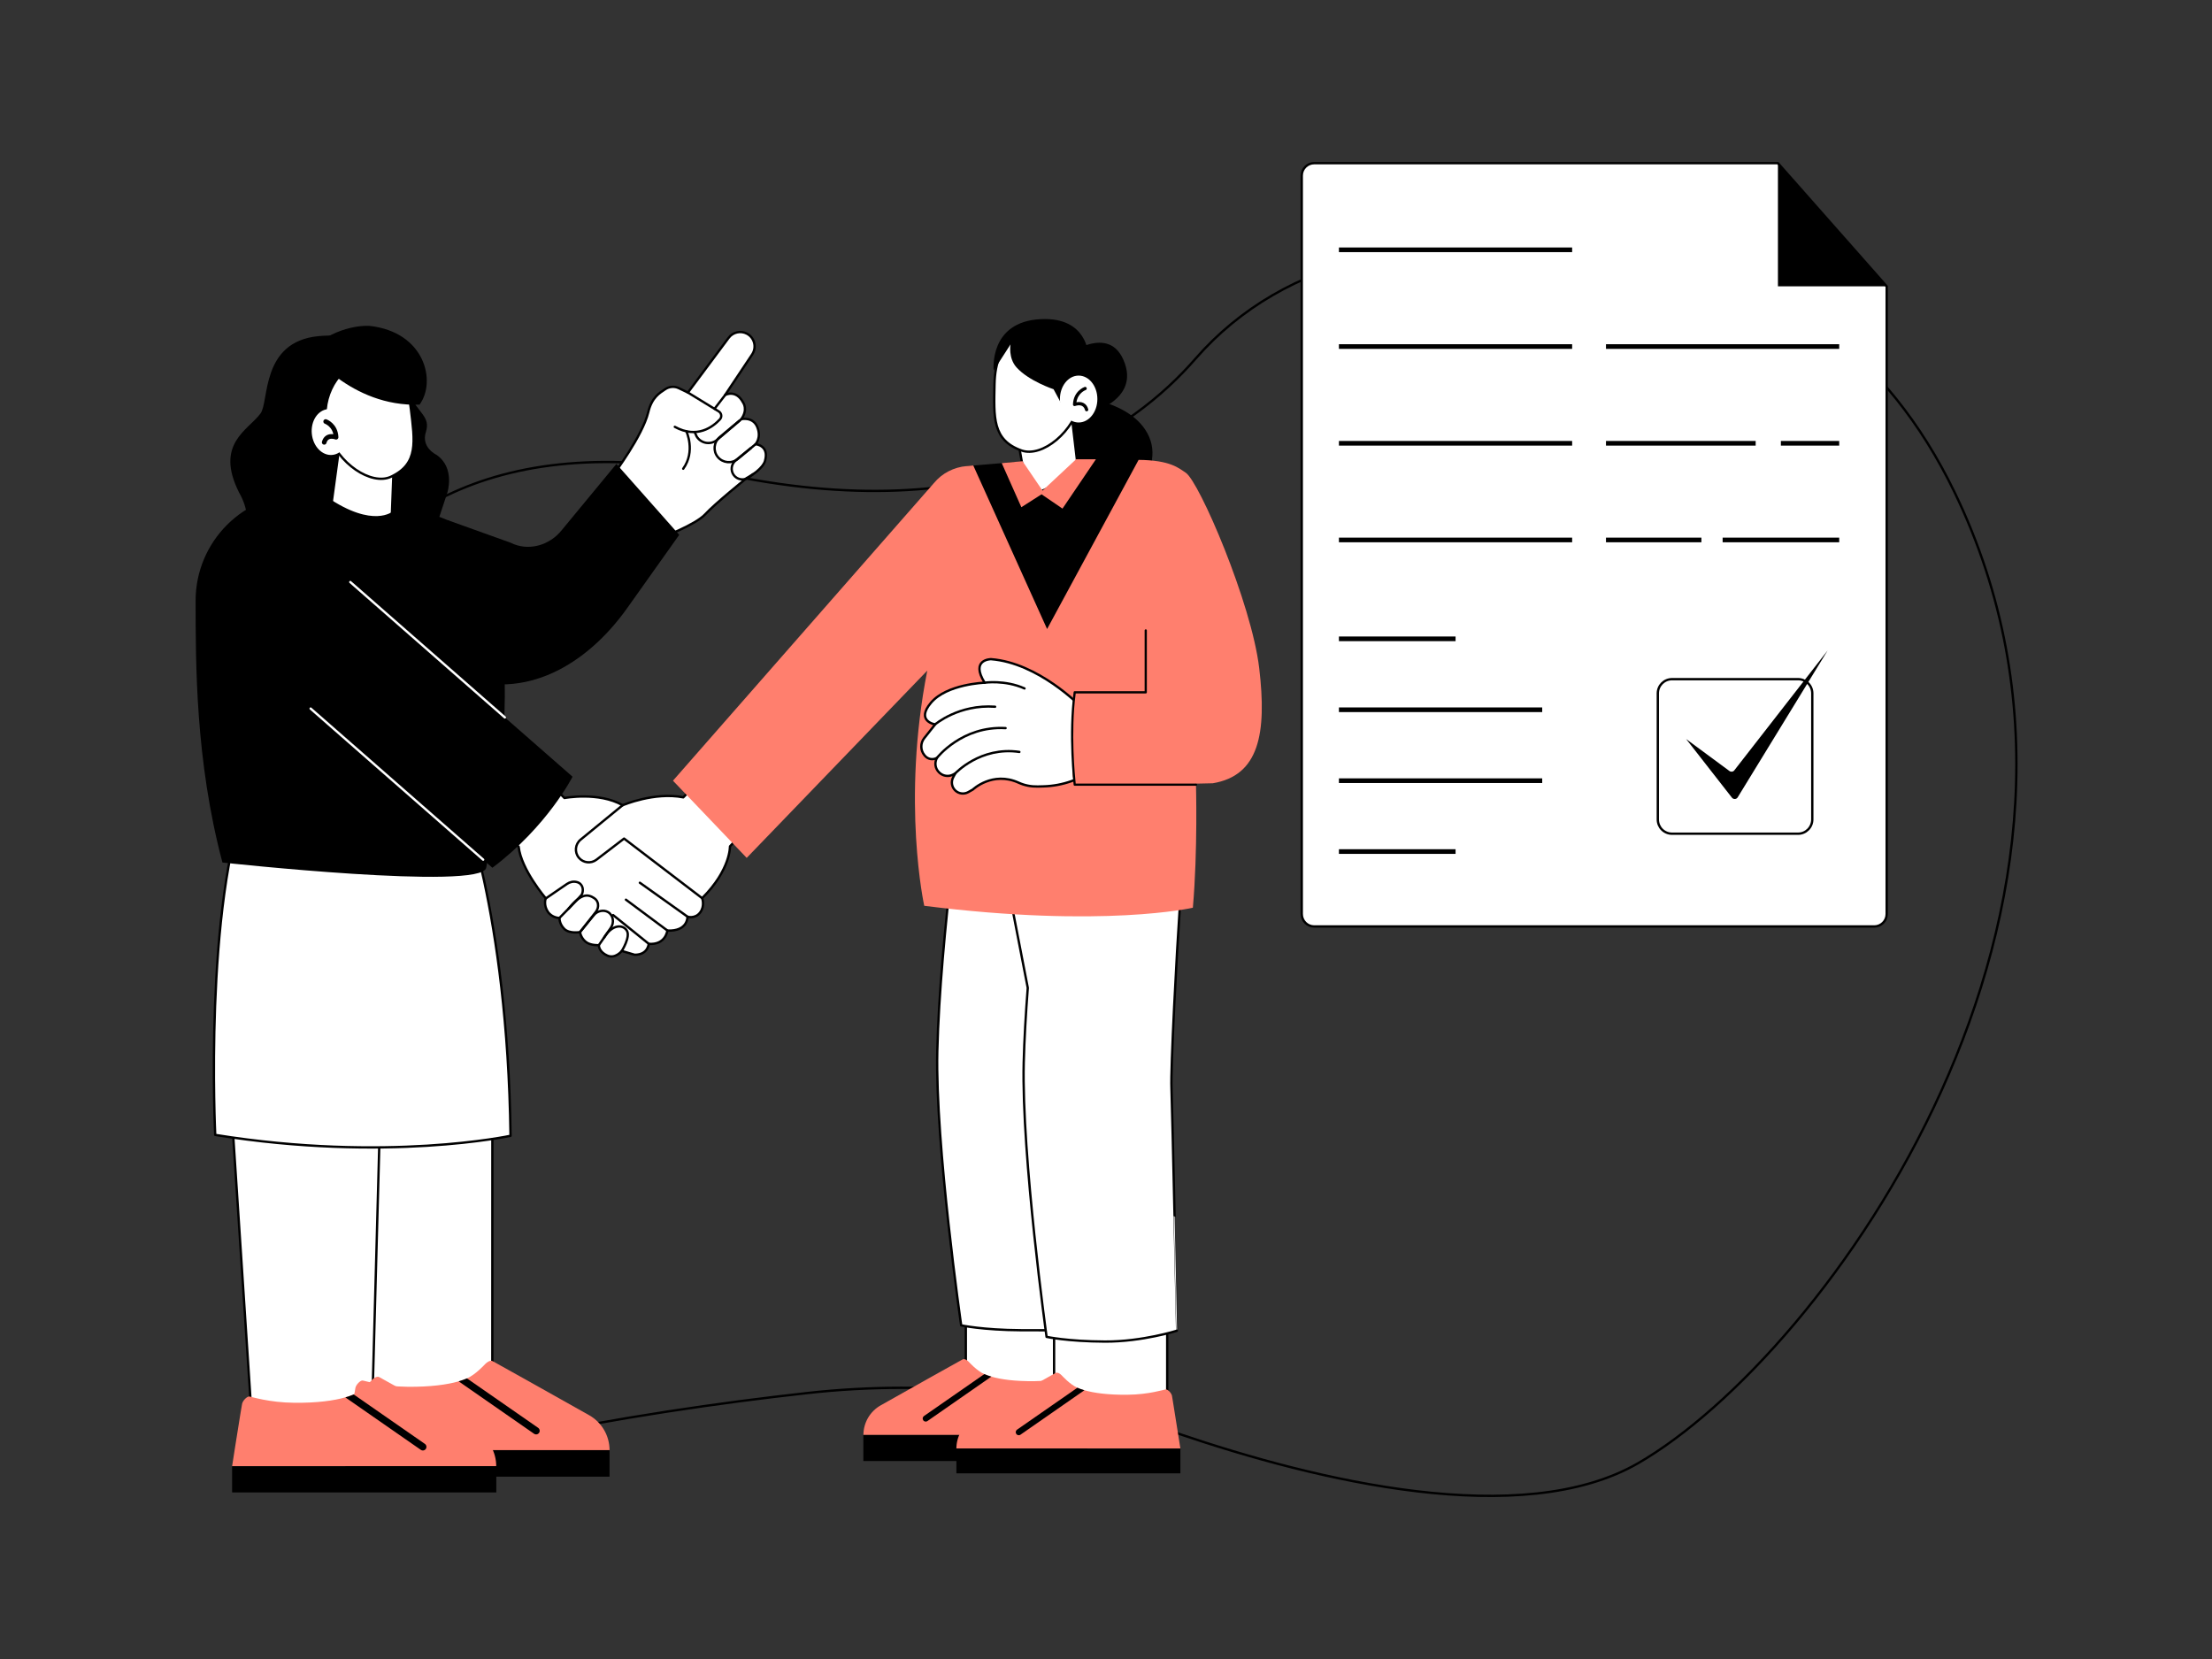 <svg xmlns="http://www.w3.org/2000/svg" xml:space="preserve" id="business-deal" x="0" y="0" enable-background="new 0 0 300 225" version="1.1" viewBox="0 0 300 225">
  <rect x="0" y="0" width="300" height="225" fill="#333333" stroke="none"/>
  <g>
    <path fill="none" stroke="#000" stroke-miterlimit="10" stroke-width=".316" d="M34.35,118.83c0,0-2.53-68.08,64.78-54.34c35.96,7.34,54.66-6.24,63.01-15.84c6.01-6.9,14.16-11.57,23.1-13.5
		c22.62-4.88,61.35-6.58,79.82,31.56c27,55.74-17.43,117.05-42.9,131.74c-15.75,9.08-43.5,2.4-62.39-4.03
		c-16.16-5.5-33.32-7.38-50.28-5.49c-11.71,1.3-25.76,3.31-40.24,6.38C29.01,203.83,34.35,118.83,34.35,118.83z"></path>
    <g>
      <path fill="#fff" stroke="#000" stroke-linecap="round" stroke-linejoin="round" stroke-miterlimit="10" stroke-width=".316" d="M241.13,22.13h-62.89c-0.93,0-1.69,0.75-1.69,1.69v100.14c0,0.93,0.75,1.69,1.69,1.69h75.95
			c0.93,0,1.69-0.75,1.69-1.69V38.83L241.13,22.13z"></path>
      <polygon points="241.13 22.13 241.13 38.83 255.88 38.83"></polygon>
      <path fill="#fff" stroke="#000" stroke-linecap="round" stroke-linejoin="round" stroke-miterlimit="10" stroke-width=".316" d="M243.86,113.07h-17.09c-1.07,0-1.93-0.86-1.93-1.93V94.04c0-1.07,0.86-1.93,1.93-1.93h17.09
			c1.07,0,1.93,0.86,1.93,1.93v17.09C245.79,112.2,244.93,113.07,243.86,113.07z"></path>
      <g>
        <path d="M235.67,108.14c-0.17,0.28-0.57,0.3-0.78,0.04l-6.21-7.95l0,0l5.88,4.34c0.21,0.15,0.5,0.11,0.65-0.09l12.66-16.26l0,0
				L235.67,108.14z"></path>
      </g>
      <line x1="181.59" x2="213.22" y1="33.88" y2="33.88" fill="none" stroke="#000" stroke-miterlimit="10" stroke-width=".632"></line>
      <line x1="181.59" x2="213.22" y1="47" y2="47" fill="none" stroke="#000" stroke-miterlimit="10" stroke-width=".632"></line>
      <line x1="217.81" x2="249.44" y1="47" y2="47" fill="none" stroke="#000" stroke-miterlimit="10" stroke-width=".632"></line>
      <line x1="217.81" x2="238.11" y1="60.12" y2="60.12" fill="none" stroke="#000" stroke-miterlimit="10" stroke-width=".632"></line>
      <line x1="241.53" x2="249.44" y1="60.12" y2="60.12" fill="none" stroke="#000" stroke-miterlimit="10" stroke-width=".632"></line>
      <line x1="217.81" x2="230.75" y1="73.23" y2="73.23" fill="none" stroke="#000" stroke-miterlimit="10" stroke-width=".632"></line>
      <line x1="233.63" x2="249.44" y1="73.23" y2="73.23" fill="none" stroke="#000" stroke-miterlimit="10" stroke-width=".632"></line>
      <line x1="181.59" x2="213.22" y1="60.12" y2="60.12" fill="none" stroke="#000" stroke-miterlimit="10" stroke-width=".632"></line>
      <line x1="181.59" x2="213.22" y1="73.23" y2="73.23" fill="none" stroke="#000" stroke-miterlimit="10" stroke-width=".632"></line>
      <line x1="181.59" x2="197.41" y1="86.64" y2="86.64" fill="none" stroke="#000" stroke-miterlimit="10" stroke-width=".632"></line>
      <line x1="181.59" x2="209.16" y1="96.26" y2="96.26" fill="none" stroke="#000" stroke-miterlimit="10" stroke-width=".632"></line>
      <line x1="181.59" x2="209.16" y1="105.88" y2="105.88" fill="none" stroke="#000" stroke-miterlimit="10" stroke-width=".632"></line>
      <line x1="181.59" x2="197.41" y1="115.49" y2="115.49" fill="none" stroke="#000" stroke-miterlimit="10" stroke-width=".632"></line>
    </g>
    <g>
      <g>
        <path fill="#fff" stroke="#000" stroke-linecap="round" stroke-linejoin="round" stroke-miterlimit="10" stroke-width=".316" d="M93.3,53.24l5.52-7.42c0.58-0.78,1.64-1.01,2.49-0.56v0c1.02,0.54,1.34,1.85,0.7,2.81l-3.67,5.5
				c0,0,1.48-0.81,2.44,1.02c0,0,0.71,0.94-0.25,2.26c0,0,1.6-0.38,2.18,1.08s-0.24,2.31-0.24,2.31s1.89,0.15,1.28,2.28
				c0,0-0.22,1.1-2.49,2.32c0,0-4.31,3.48-5.62,4.91c-1.32,1.43-5.95,3.17-5.95,3.17v0c-1.17,0.93-2.8,1.02-4.08,0.24l-2.62-1.61
				c-1.68-1.03-2.21-3.22-1.18-4.9l1.43-2.34c0,0,3.9-5.2,4.67-8.38c0.5-2.08,1.57-2.64,2.3-3.14c0.54-0.37,1.25-0.43,1.84-0.15
				L93.3,53.24z"></path>
        <path fill="none" stroke="#000" stroke-linecap="round" stroke-linejoin="round" stroke-miterlimit="10" stroke-width=".316" d="M93.3,53.24l4.18,2.56c0.38,0.23,0.46,0.75,0.15,1.08c-0.94,1.01-3.07,2.67-6.11,1.01"></path>
        <line x1="98.35" x2="96.91" y1="53.57" y2="55.44" fill="none" stroke="#000" stroke-linecap="round" stroke-linejoin="round" stroke-miterlimit="10" stroke-width=".316"></line>
        <path fill="none" stroke="#000" stroke-linecap="round" stroke-linejoin="round" stroke-miterlimit="10" stroke-width=".316" d="M93.08 58.48c0 0 1.29 2.71-.42 5.09M100.54 56.85l-3.35 2.86c-.88.66-2.14.42-2.71-.52l-.27-.6"></path>
        <path fill="none" stroke="#000" stroke-miterlimit="10" stroke-width=".316" d="M102.48,60.24l-2.42,2c-0.82,0.68-2.03,0.56-2.71-0.26v0c-0.67-0.81-0.55-2.01,0.26-2.69l2.72-2.27"></path>
        <path fill="none" stroke="#000" stroke-linecap="round" stroke-linejoin="round" stroke-miterlimit="10" stroke-width=".316" d="M101.84,60.77l-2.07,1.68c-0.59,0.48-0.71,1.33-0.28,1.95v0c0.46,0.66,1.38,0.82,2.03,0.35l0.6-0.43"></path>
      </g>
      <path d="M32.44,66.83c-3.35-6.63,1.2-8.47,2.89-10.75c1.2-1.62,0-9.71,7.83-10.49c8.04-0.79,10.72,4.46,12.27,7.74
			c1.3,2.75,3,3.16,2.33,5.26c-0.68,2.1,1.43,3.09,1.43,3.09c2.6,1.78,1.47,5.17,1.47,5.17l-2.65,8.02H32.34
			C32.34,74.88,34.95,71.18,32.44,66.83z"></path>
      <polygon fill="#fff" stroke="#000" stroke-miterlimit="10" stroke-width=".316" points="45.9 61.43 44.57 71.18 53.11 70.82 53.42 62.58"></polygon>
      <g>
        <path fill="#fff" stroke="#000" stroke-linecap="round" stroke-linejoin="round" stroke-miterlimit="10" stroke-width=".316" d="M99,114.79l6.71-7.22l-6.48-6.09l-6.56,6.66c-3.93-0.77-8.22,1.07-8.22,1.07c-3.26-1.86-7.9-0.98-7.9-0.98
				l-6.69-6.74l-7.47,7.32l7.95,6.02c0.33,3.1,3.69,7.02,3.69,7.02c-0.08,0.08-0.3,0.95,0.27,1.8c0.57,0.85,1.58,0.85,1.58,0.85
				s-0.05,0.78,0.65,1.48c0.7,0.7,2.15,0.43,2.15,0.43c0,0.28,0.27,1,0.88,1.41c0.62,0.42,1.66,0.37,1.66,0.37
				c0,0.3,0.18,0.97,1.13,1.4c1.09,0.5,1.98-0.62,1.98-0.62l1.75,0.52c1.82,0,1.9-1.48,1.9-1.48c2.31,0.17,2.53-1.8,2.53-1.8
				c2.81,0.12,2.73-1.88,2.73-1.88s1.03,0.32,1.71-0.57c0.68-0.88,0.28-1.95,0.28-1.95C99.11,117.93,99,114.79,99,114.79z"></path>
        <path fill="none" stroke="#000" stroke-linecap="round" stroke-linejoin="round" stroke-miterlimit="10" stroke-width=".316" d="M84.45,109.2l-5.71,4.68c-0.74,0.61-0.85,1.71-0.23,2.45h0c0.59,0.71,1.64,0.83,2.38,0.27l3.75-2.87
				l10.59,8.09"></path>
        <line x1="93.24" x2="86.78" y1="124.32" y2="119.72" fill="none" stroke="#000" stroke-linecap="round" stroke-linejoin="round" stroke-miterlimit="10" stroke-width=".316"></line>
        <line x1="90.51" x2="84.89" y1="126.2" y2="122.02" fill="none" stroke="#000" stroke-linecap="round" stroke-linejoin="round" stroke-miterlimit="10" stroke-width=".316"></line>
        <line x1="87.98" x2="83.16" y1="128" y2="124.11" fill="none" stroke="#000" stroke-linecap="round" stroke-linejoin="round" stroke-miterlimit="10" stroke-width=".316"></line>
        <path fill="none" stroke="#000" stroke-linecap="round" stroke-linejoin="round" stroke-miterlimit="10" stroke-width=".316" d="M74.04,121.84l2.86-1.96c0.38-0.26,0.85-0.37,1.3-0.26c0.19,0.04,0.38,0.13,0.52,0.27
				c0.49,0.49,0.3,1.16,0.21,1.39c-0.09,0.22-3.05,3.21-3.05,3.21"></path>
        <path fill="none" stroke="#000" stroke-linecap="round" stroke-linejoin="round" stroke-miterlimit="10" stroke-width=".316" d="M78.68,126.4l2.13-2.72c0.24-0.31,0.36-0.71,0.29-1.1c-0.05-0.27-0.19-0.56-0.51-0.77
				c-0.82-0.53-1.72-0.74-3.48,1.43"></path>
        <path fill="none" stroke="#000" stroke-linecap="round" stroke-linejoin="round" stroke-miterlimit="10" stroke-width=".316" d="M81.22,128.18l1.63-2.36c0.47-0.68,0.34-1.68-0.37-2.11l0,0c-0.61-0.37-1.47-0.17-1.92,0.38l-1.82,2.22"></path>
        <path fill="none" stroke="#000" stroke-linecap="round" stroke-linejoin="round" stroke-miterlimit="10" stroke-width=".316" d="M84.34,128.96c0,0,1.2-1.91,0.67-2.75c-0.52-0.84-1.96-0.9-3.08,0.95"></path>
      </g>
      <path d="M60.68,70.53l8.56,3.07c2.38,1.21,5.29,0.4,6.97-1.73l7.39-8.95l8.52,9.62l-7.04,9.91c-5.49,7.74-13.94,12.67-22.8,9.29
			l-6.59-2.51L60.68,70.53z"></path>
      <path fill="#fff" stroke="#000" stroke-linecap="round" stroke-linejoin="round" stroke-miterlimit="10" stroke-width=".316" d="M66.78,142.41l-0.01,47.9c0,0-7.2,2.84-16.33,0.98l-3.09-47.12L66.78,142.41z"></path>
      <path fill="#fff" stroke="#000" stroke-linecap="round" stroke-linejoin="round" stroke-miterlimit="10" stroke-width=".316" d="M51.76,143.46l-1.29,47.9c0,0-7.2,2.84-16.33,0.98l-3.09-47.12L51.76,143.46z"></path>
      <path fill="#fff" stroke="#000" stroke-linecap="round" stroke-linejoin="round" stroke-miterlimit="10" stroke-width=".316" d="M69.24,154.04c0,0-16.79,3.63-40.05-0.12c0,0-1.55-31.13,4.46-46.47l28.74,0.39
			C62.39,107.84,68.84,123.53,69.24,154.04z"></path>
      <g>
        <path d="M53.18,52.54c0,0-5.96-4.82-8.17,0.12c-2.53,5.67,5.16,7.36,5.16,7.36l1.98-1.4L53.18,52.54z"></path>
      </g>
      <path fill="#fff" stroke="#000" stroke-miterlimit="10" stroke-width=".316" d="M44.49,58.66c1.28,4.22,5.9,7.23,8.53,6c3.77-1.76,3.23-4.79,2.71-9.17c-0.72-6.05-4.57-6.96-7.34-6.12
			C45.61,50.22,43.21,54.44,44.49,58.66z"></path>
      <path d="M65.94,117.69c-0.59,3.13-35.77-0.71-35.77-0.71c-3.69-13.86-3.63-27.11-3.64-35.5c-0.01-8.01,6.51-14.6,14.52-14.47
			c0.35,0.01,0.68,0.02,0.99,0.06l2.34,0.37c6.28,4.26,8.89,1.91,8.89,1.91c8.96-0.49,11.36,4.63,11.36,4.63
			S72.31,83.91,65.94,117.69z"></path>
      <ellipse cx="44.77" cy="58.59" fill="#fff" rx="2.49" ry="3.12" transform="rotate(-5.674 44.794 58.61)"></ellipse>
      <path fill="none" stroke="#000" stroke-linecap="round" stroke-linejoin="round" stroke-miterlimit="10" stroke-width=".632" d="M44.17,57.17c0,0,1.34,0.47,1.41,2.13c0,0-1.27-0.52-1.61,0.69"></path>
      <g>
        <path fill="#ff7f6e" d="M46.84,196.68h35.83l0,0c0-1.96-1.05-3.77-2.76-4.74c-4.49-2.53-12.87-7.23-13.1-7.34
				c-0.31-0.15-0.73,0.1-1.03,0.42c0,0-1.25,1.39-2.44,1.92c0,0,0,0,0,0c-0.32,0.14-0.69,0.28-1.12,0.4
				c-1.56,0.45-3.84,0.77-6.93,0.74c-3.46-0.03-5.82-0.83-6.13-0.85c-0.31-0.01-0.88,0.57-0.96,1.01c-0.02,0.1-0.09,0.57-0.21,1.24
				C47.6,191.84,46.84,196.68,46.84,196.68z"></path>
        <g>
          <path d="M62.2,187.34l10.23,7.11c0.08,0.06,0.18,0.09,0.28,0.09c0.15,0,0.3-0.07,0.4-0.21c0.15-0.22,0.1-0.52-0.12-0.68
					l-9.66-6.71C63,187.08,62.63,187.22,62.2,187.34z"></path>
        </g>
        <rect width="35.83" height="3.6" x="46.84" y="196.68" transform="rotate(-180 64.754 198.475)"></rect>
      </g>
      <g>
        <path fill="#ff7f6e" d="M31.48,198.85H67.3v0c0-1.96-1.05-3.77-2.76-4.74c-4.49-2.53-12.87-7.23-13.1-7.34
				c-0.31-0.15-0.73,0.1-1.03,0.42c0,0-1.25,1.39-2.44,1.92c0,0,0,0,0,0c-0.32,0.14-0.69,0.28-1.12,0.4
				c-1.56,0.45-3.84,0.77-6.93,0.74c-3.46-0.03-5.82-0.83-6.13-0.85c-0.31-0.01-0.88,0.57-0.96,1.01c-0.02,0.1-0.09,0.57-0.21,1.24
				C32.23,194.01,31.48,198.85,31.48,198.85z"></path>
        <g>
          <path d="M46.84,189.52l10.23,7.11c0.08,0.06,0.18,0.09,0.28,0.09c0.15,0,0.3-0.07,0.4-0.21c0.15-0.22,0.1-0.52-0.12-0.68
					l-9.66-6.71C47.64,189.26,47.27,189.4,46.84,189.52z"></path>
        </g>
        <rect width="35.83" height="3.55" x="31.47" y="198.85" transform="rotate(-180 49.39 200.63)"></rect>
      </g>
      <path d="M41.85 47.52c0 0 5.72 7.7 15.05 7.36 2.33-3.18.69-9.85-6.76-10.68C50.14 44.2 45.95 43.81 41.85 47.52zM155.86 59.27c-2.34-5.43-11.4-5.65-11.4-5.65l-5.01 14.19 11.04 2.91C150.48 70.72 158.2 64.7 155.86 59.27z"></path>
      <path d="M131.1,63.21l10.91-0.92l14.28,0.09l-14.02,26.58l-11.94-24.39C130.04,63.97,130.44,63.27,131.1,63.21z"></path>
      <rect width="15.34" height="12.63" x="130.99" y="175.88" fill="#fff" stroke="#000" stroke-linecap="round" stroke-linejoin="round" stroke-miterlimit="10" stroke-width=".316"></rect>
      <g>
        <path fill="#ff7f6e" d="M147.48,194.62h-30.38l0,0c0-1.66,0.89-3.2,2.34-4.02c3.8-2.15,10.91-6.13,11.11-6.23
				c0.26-0.13,0.62,0.08,0.87,0.36c0,0,1.06,1.18,2.07,1.63c0,0,0,0,0,0c0.27,0.12,0.59,0.23,0.95,0.34
				c1.32,0.39,3.26,0.65,5.88,0.62c2.94-0.03,4.93-0.71,5.2-0.72c0.26-0.01,0.74,0.48,0.82,0.86c0.02,0.08,0.08,0.48,0.17,1.05
				C146.83,190.51,147.48,194.62,147.48,194.62z"></path>
        <g>
          <path d="M134.45,186.7l-8.67,6.03c-0.07,0.05-0.15,0.07-0.23,0.07c-0.13,0-0.26-0.06-0.34-0.18c-0.13-0.19-0.08-0.44,0.1-0.57
					l8.19-5.69C133.77,186.48,134.09,186.6,134.45,186.7z"></path>
        </g>
        <rect width="30.38" height="3.53" x="117.09" y="194.62"></rect>
      </g>
      <rect width="15.34" height="14.1" x="142.96" y="175.88" fill="#fff" stroke="#000" stroke-linecap="round" stroke-linejoin="round" stroke-miterlimit="10" stroke-width=".316"></rect>
      <g>
        <path fill="#fff" stroke="#000" stroke-linecap="round" stroke-linejoin="round" stroke-miterlimit="10" stroke-width=".316" d="M146.82,103.79c0,0,2.43,10.45,1.96,17.27c-0.47,6.82-1.27,22.28-1.14,25c0.12,2.73,0.84,34.35,0.84,34.35
				s-4.81,0.03-10.01,0c-5.21-0.03-8.11-0.66-8.11-0.66s-3.54-24.55-3.24-37.19c0.36-15.52,3.72-38.4,3.72-38.4L146.82,103.79z"></path>
      </g>
      <path fill="#fff" stroke="#000" stroke-linecap="round" stroke-linejoin="round" stroke-miterlimit="10" stroke-width=".316" d="M158.88,147.58c-0.12-2.73,0.69-18.19,1.16-25.01c0.47-6.82-1.88-17.26-1.88-17.26l-24.28,0.2l5.51,28.47
			c-0.27,3.52-0.47,6.98-0.55,10.15c-0.31,12.64,3.1,37.18,3.1,37.18s2.83,0.62,7.92,0.64c5.08,0.02,9.78-1.48,9.78-1.48
			S158.99,150.31,158.88,147.58z"></path>
      <g>
        <path fill="#ff7f6e" d="M160.09,196.46h-30.38l0,0c0-1.66,0.89-3.2,2.34-4.02c3.8-2.15,10.91-6.13,11.11-6.23
				c0.26-0.13,0.62,0.08,0.87,0.36c0,0,1.06,1.18,2.07,1.63c0,0,0,0,0,0c0.27,0.12,0.59,0.23,0.95,0.34
				c1.32,0.39,3.26,0.65,5.88,0.62c2.94-0.03,4.93-0.71,5.2-0.72c0.26-0.01,0.74,0.48,0.82,0.86c0.02,0.08,0.08,0.48,0.17,1.05
				C159.45,192.36,160.09,196.46,160.09,196.46z"></path>
        <g>
          <path d="M147.07,188.55l-8.67,6.03c-0.07,0.05-0.15,0.07-0.23,0.07c-0.13,0-0.26-0.06-0.34-0.18c-0.13-0.19-0.08-0.44,0.1-0.57
					l8.19-5.69C146.39,188.33,146.7,188.45,147.07,188.55z"></path>
        </g>
        <rect width="30.38" height="3.36" x="129.71" y="196.46"></rect>
      </g>
      <g>
        <path d="M144.02,48.63c0,0,6.07-4.91,8.32,0.12c2.58,5.77-5.25,7.49-5.25,7.49l-2.02-1.43L144.02,48.63z"></path>
      </g>
      <polygon fill="#fff" stroke="#000" stroke-miterlimit="10" stroke-width=".316" points="146.29 64.35 139.44 67.41 137.94 59.03 145.44 57.11"></polygon>
      <line x1="129.2" x2="129.08" y1="100.12" y2="84.82" fill="none" stroke="#000" stroke-linecap="round" stroke-linejoin="round" stroke-miterlimit="10" stroke-width=".632"></line>
      <g>
        <g>
          <g>
            <polygon fill="#ff7f6e" points="145.94 62.29 141.39 66.54 138.68 62.55 135.86 62.81 138.52 68.79 141.26 67.04 144.1 68.98 148.63 62.29"></polygon>
          </g>
        </g>
      </g>
      <path fill="#fff" stroke="#000" stroke-miterlimit="10" stroke-width=".316" d="M146.59,54.16c-0.87,4.41-5.25,7.92-8.04,6.94c-3.99-1.41-3.76-4.52-3.67-9.01c0.12-6.21,3.92-7.51,6.82-6.94
			C144.6,45.72,147.46,49.76,146.59,54.16z"></path>
      <path d="M147.6,48.09c0,0-0.13-5.11-6.42-4.81c-7.13,0.33-6.41,6.97-6.41,6.97l2.28-3.54c0,0-0.33,1.84,0.81,3.11
			c1.67,1.86,5.03,2.97,5.03,2.97l0.97,1.81l3.54,0.48c0,0,1.59-0.83,1.86-3.55C149.53,48.79,147.6,48.09,147.6,48.09z"></path>
      <ellipse cx="146.29" cy="54.12" fill="#fff" rx="2.54" ry="3.18"></ellipse>
      <g>
        <path d="M147.37,55.78c-0.1,0-0.19-0.06-0.21-0.16c-0.08-0.29-0.22-0.47-0.42-0.57c-0.4-0.19-0.92,0.01-0.92,0.01
				c-0.07,0.03-0.15,0.02-0.21-0.02c-0.06-0.04-0.1-0.12-0.09-0.19c0.07-1.82,1.52-2.35,1.58-2.37c0.12-0.04,0.24,0.02,0.28,0.14
				c0.04,0.12-0.02,0.24-0.14,0.28c-0.05,0.02-1.06,0.4-1.25,1.66c0.26-0.05,0.62-0.07,0.95,0.09c0.32,0.16,0.54,0.44,0.65,0.86
				c0.03,0.12-0.04,0.24-0.16,0.27C147.41,55.78,147.39,55.78,147.37,55.78z"></path>
      </g>
      <path d="M30.8,86.19c-3.41-3-3.74-8.2-0.74-11.61c3-3.41,8.2-3.74,11.61-0.74l35.98,31.5c0,0-3.38,6.72-10.87,12.35L30.8,86.19z"></path>
      <line x1="65.53" x2="42.13" y1="116.59" y2="96.1" fill="none" stroke="#fff" stroke-linecap="round" stroke-linejoin="round" stroke-miterlimit="10" stroke-width=".316"></line>
      <line x1="47.51" x2="68.47" y1="78.94" y2="97.3" fill="none" stroke="#fff" stroke-linecap="round" stroke-linejoin="round" stroke-miterlimit="10" stroke-width=".316"></line>
      <path fill="#ff7f6e" d="M162.2,106.27c0,0,0.26,9.09-0.42,16.84c0,0-12.12,2.8-36.43-0.26c0,0-3.1-14.04,0.41-31.9l-24.49,25.4
			l-10-10.47l35.38-40.35c1.11-1.35,2.71-2.17,4.45-2.32c0.41-0.04,0.37-0.03,0.9-0.08l10.01,22.18l12.41-22.94
			c4.33,0.04,5.45,1.13,6.39,1.74c1.82,1.18,8.93,17.69,9.97,26.52c1.04,8.83,0,14.55-6.3,15.6l-2.29,0.05"></path>
      <g>
        <path fill="#fff" stroke="#000" stroke-linecap="round" stroke-linejoin="round" stroke-miterlimit="10" stroke-width=".316" d="M146.52,95.78c0,0-5.69-5.89-12.12-6.38c0,0-2.84,0.01-0.86,3.19c0,0-5.11,0.18-7.26,2.7
				c-2.15,2.52,0.55,2.96,0.55,2.96l-1.48,1.86c-0.54,0.68-0.53,1.65,0.03,2.32l0.05,0.06c0.41,0.49,1.1,0.61,1.65,0.29l0,0l0,0
				c-0.37,0.65-0.25,1.46,0.28,1.97l0.02,0.02c0.51,0.5,1.29,0.61,1.92,0.26l0.26-0.14l-0.28,0.52c-0.33,0.6-0.21,1.34,0.29,1.81
				l0,0c0.47,0.44,1.18,0.53,1.75,0.21l0.62-0.35c0,0,2.66-2.54,6.21-0.93c0.81,0.37,1.7,0.54,2.59,0.52l0.78-0.02
				c2.59-0.07,5.1-0.96,7.16-2.52v0L146.52,95.78z"></path>
        <path fill="none" stroke="#000" stroke-linecap="round" stroke-linejoin="round" stroke-miterlimit="10" stroke-width=".316" d="M133.54 92.59c0 0 2.74-.41 5.41.78M126.82 98.25c0 0 3.2-2.76 8.14-2.4M127.08 102.78c0 0 3.38-4.37 9.3-4.03M129.56 104.89c0 0 3.41-3.69 8.69-2.91"></path>
      </g>
      <path fill="#ff7f6e" d="M149.73,106.32h-3.04c-0.67,0-1.22-0.55-1.22-1.22v-9.52c0-0.67,0.55-1.22,1.22-1.22h3.04
			c0.67,0,1.22,0.55,1.22,1.22v9.52C150.95,105.77,150.4,106.32,149.73,106.32z"></path>
      <g>
        <path d="M162.2,106.57h-16.44c-0.08,0-0.14-0.06-0.15-0.13c-0.01-0.07-0.79-6.77,0-12.57c0.01-0.08,0.07-0.13,0.15-0.13h9.48
				V85.5c0-0.08,0.07-0.15,0.15-0.15s0.15,0.07,0.15,0.15v8.4c0,0.08-0.07,0.15-0.15,0.15h-9.5c-0.7,5.28-0.1,11.26,0,12.22h16.31
				c0.08,0,0.15,0.07,0.15,0.15S162.29,106.57,162.2,106.57z"></path>
      </g>
    </g>
  </g>
</svg>
